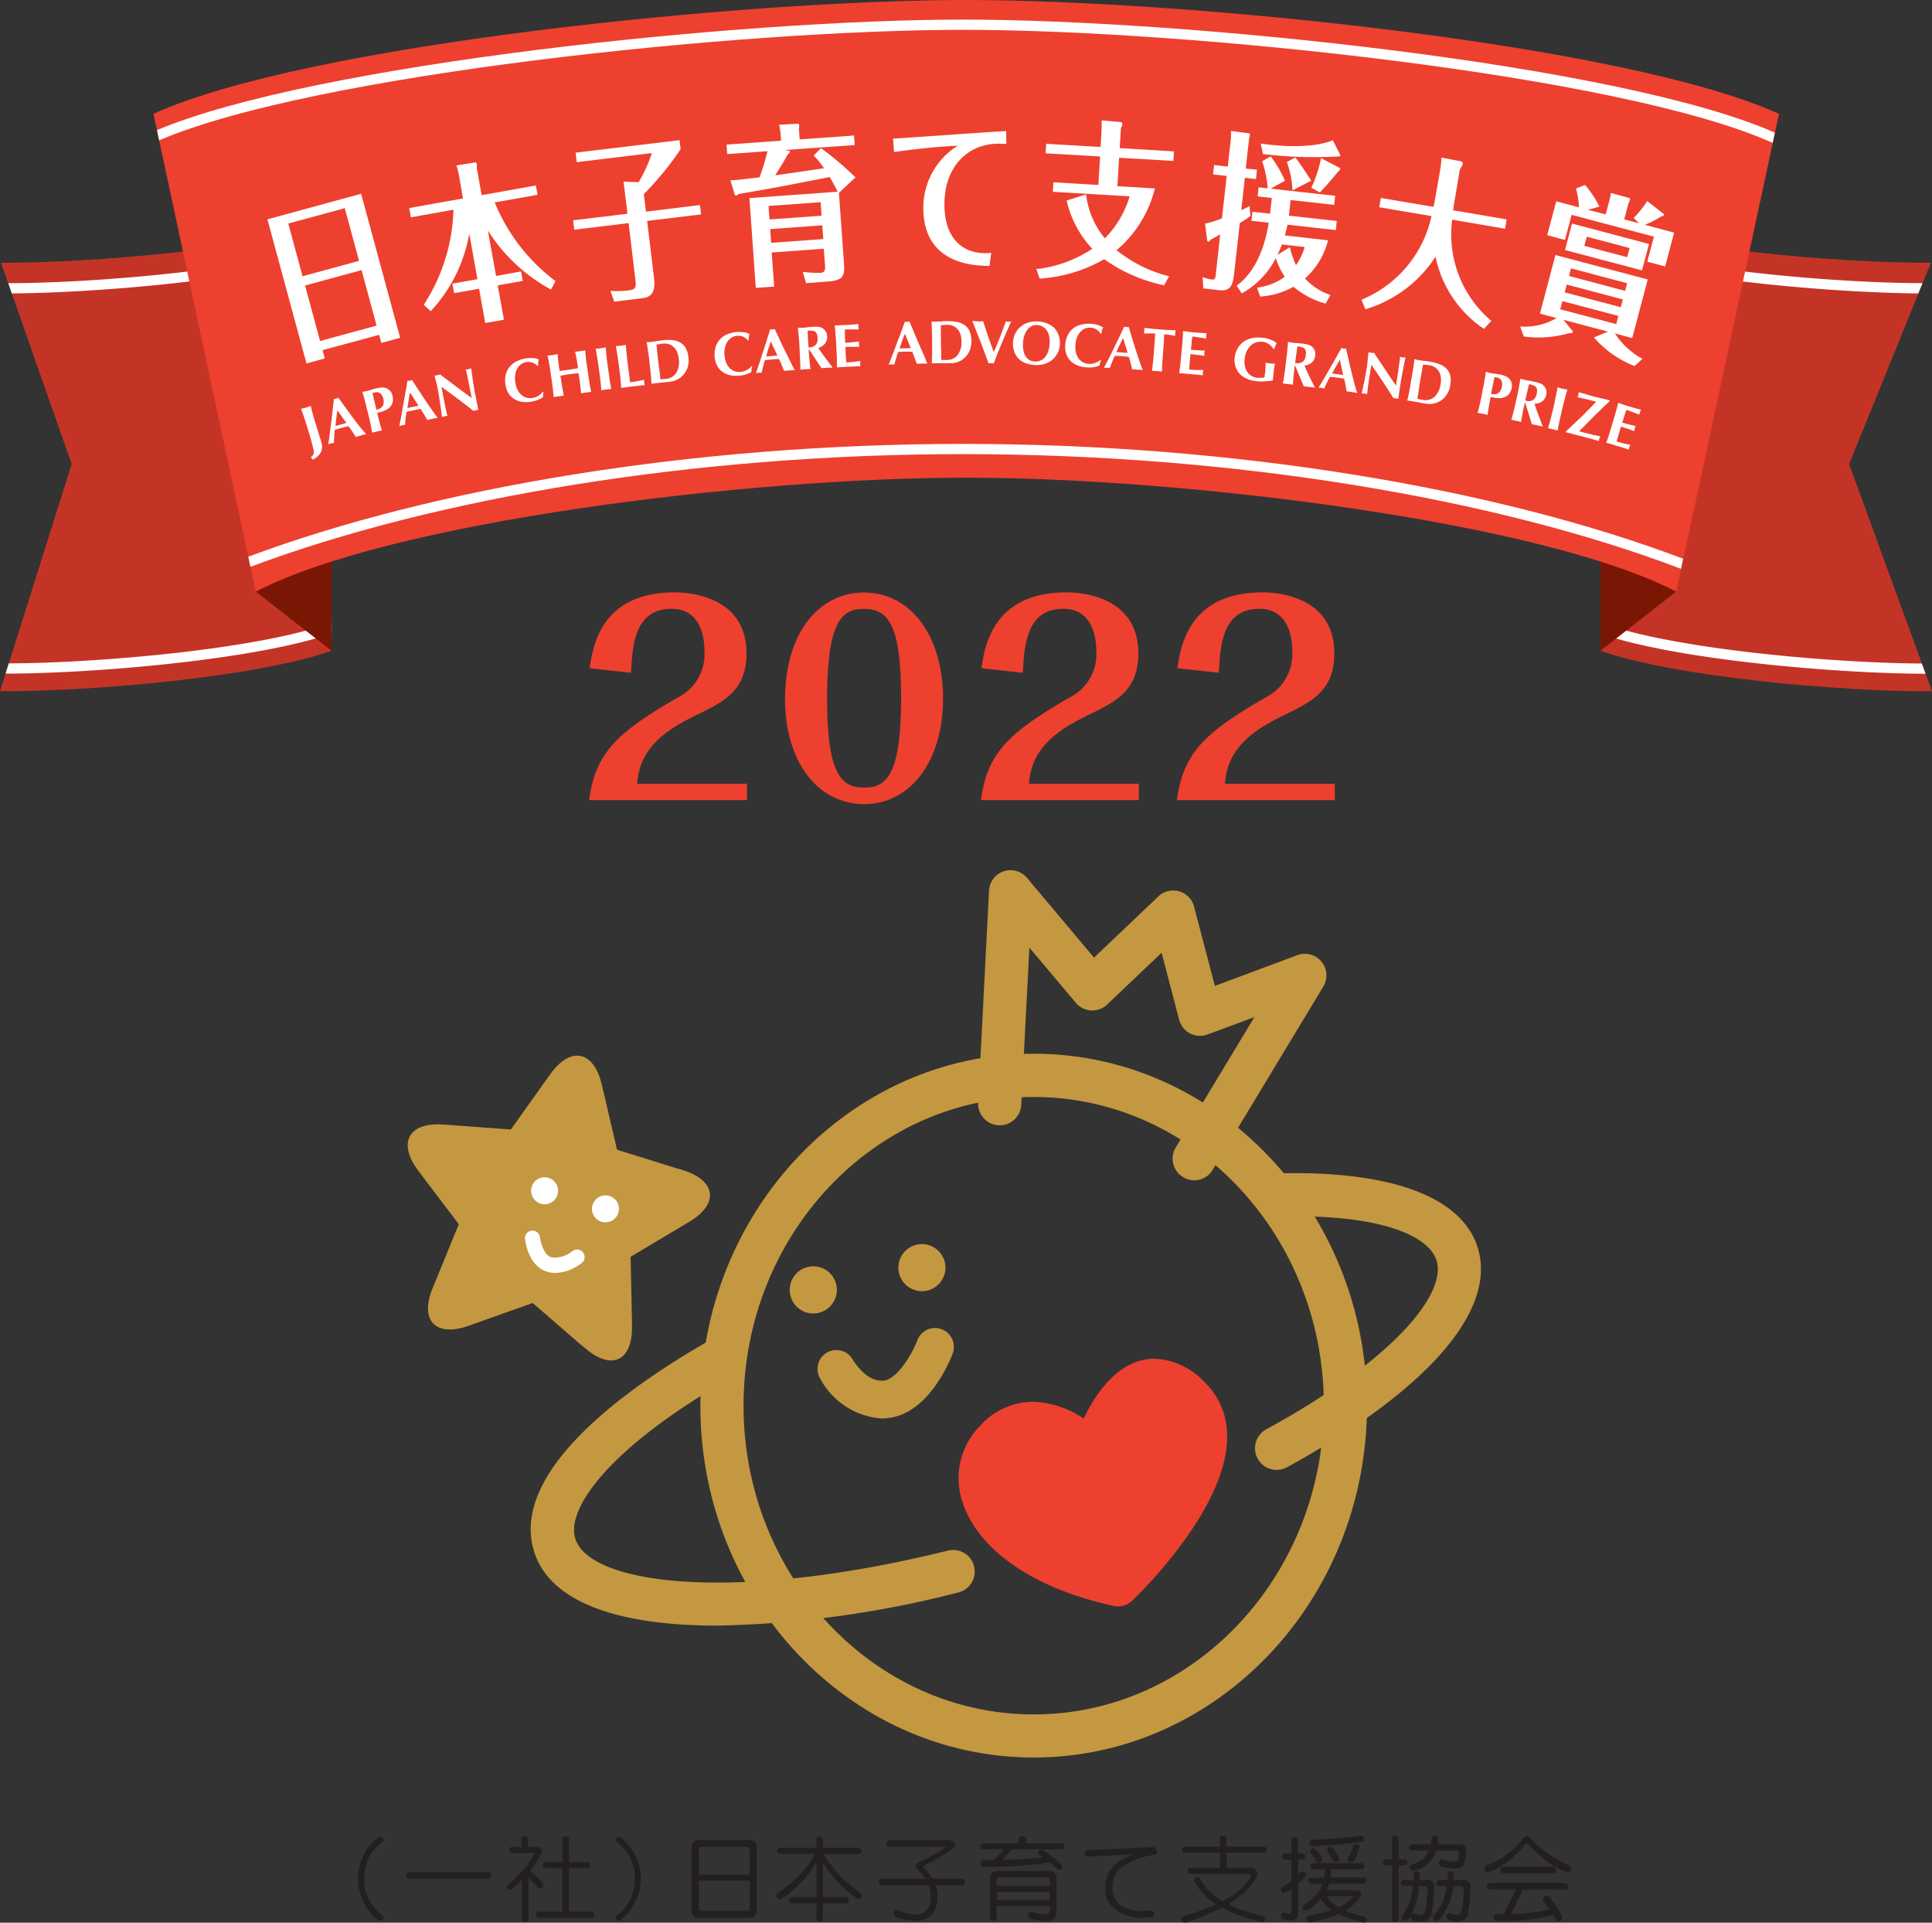 <svg xmlns="http://www.w3.org/2000/svg" width="138.15" height="137.466" viewBox="0 0 138.15 137.466">
  <rect x="0" y="0" width="138.15" height="137.466" fill="#333333" stroke="none"/>
  <g id="_2022_logo" data-name="2022_logo" transform="translate(-7.369 -7.034)">
    <g id="Group_2537" data-name="Group 2537" transform="translate(7.37 7.034)">
      <g id="Group_2536" data-name="Group 2536" transform="translate(0 0)">
        <g id="Group_2526" data-name="Group 2526">
          <g id="Group_2511" data-name="Group 2511" transform="translate(42.127 42.356)">
            <path id="Path_5583" data-name="Path 5583" d="M92.44,107c.453-3.425,2.035-4.833,6.283-7.309a3.48,3.48,0,0,0,1.958-3.442c0-.382-.039-2.929-2.346-2.929-2.672,0-2.8,2.672-2.9,4.576l-2.967-.328c.256-1.609.823-5.421,6.114-5.421,1.282,0,5.11.419,5.11,4.358,0,3.316-2.509,3.719-4.8,5.056-2.711,1.576-2.912,3.261-3.021,4.265h7.856V107Z" transform="translate(-92.44 -92.15)" fill="#ee402f"/>
            <path id="Path_5584" data-name="Path 5584" d="M123.781,107.284c-3.425,0-5.661-3.186-5.661-7.472,0-4.875,2.509-7.658,5.64-7.658,3.442,0,5.661,3.24,5.661,7.565C129.421,104.258,127.059,107.284,123.781,107.284Zm-.054-13.957c-1.554,0-2.6.916-2.6,6.462,0,5.694,1.189,6.315,2.695,6.315,1.554,0,2.6-.933,2.6-6.393-.006-5.254-.9-6.389-2.695-6.389Z" transform="translate(-104.114 -92.149)" fill="#ee402f"/>
            <path id="Path_5585" data-name="Path 5585" d="M143.81,107c.453-3.425,2.035-4.833,6.283-7.309a3.48,3.48,0,0,0,1.958-3.442c0-.382-.039-2.929-2.345-2.929-2.672,0-2.8,2.672-2.9,4.576l-2.967-.328c.256-1.609.823-5.421,6.114-5.421,1.282,0,5.11.419,5.11,4.358,0,3.316-2.509,3.719-4.8,5.056-2.711,1.576-2.912,3.261-3.021,4.265H155.1V107Z" transform="translate(-115.792 -92.15)" fill="#ee402f"/>
            <path id="Path_5586" data-name="Path 5586" d="M169.5,107c.453-3.425,2.035-4.833,6.283-7.309a3.48,3.48,0,0,0,1.958-3.442c0-.382-.039-2.929-2.345-2.929-2.672,0-2.8,2.672-2.9,4.576l-2.967-.328c.256-1.609.823-5.421,6.114-5.421,1.282,0,5.11.419,5.11,4.358,0,3.316-2.509,3.719-4.8,5.056-2.711,1.576-2.912,3.261-3.021,4.265h7.854V107Z" transform="translate(-127.47 -92.15)" fill="#ee402f"/>
          </g>
          <g id="Group_2525" data-name="Group 2525">
            <g id="Group_2517" data-name="Group 2517" transform="translate(0 15.915)">
              <g id="Group_2514" data-name="Group 2514">
                <g id="Group_2513" data-name="Group 2513">
                  <path id="Path_5587" data-name="Path 5587" d="M38.9,74.278V43.67c-5.171,1.848-17.06,2.907-23.627,2.868l5.05,14.4L15.2,77.175C21.8,77.208,33.717,76.139,38.9,74.278Z" transform="translate(-15.2 -43.67)" fill="#c43426"/>
                  <g id="Group_2512" data-name="Group 2512" transform="translate(0.4 1.467)">
                    <path id="Path_5588" data-name="Path 5588" d="M39.395,46.36a.5.5,0,0,0-.126.016C34.12,48.219,22.64,49.224,16.28,49.224l.256.731c6.42-.043,17.644-1.03,22.858-2.847Z" transform="translate(-16.092 -46.36)" fill="#fff"/>
                    <path id="Path_5589" data-name="Path 5589" d="M39.115,96.172c-5.138,1.849-16.531,2.848-22.956,2.869l-.227.731c6.37,0,17.976-1.009,23.311-2.874V96.15A.465.465,0,0,0,39.115,96.172Z" transform="translate(-15.932 -68.994)" fill="#fff"/>
                  </g>
                </g>
                <path id="Path_5590" data-name="Path 5590" d="M48.73,87.994l5.415,4.227V83.14" transform="translate(-30.442 -61.612)" fill="#7a1704"/>
              </g>
              <g id="Group_2516" data-name="Group 2516" transform="translate(114.436)">
                <path id="Path_5591" data-name="Path 5591" d="M225.03,74.278V43.67c5.176,1.849,17.06,2.907,23.627,2.869l-5.847,14.4,5.929,16.243C242.134,77.208,230.216,76.139,225.03,74.278Z" transform="translate(-225.023 -43.67)" fill="#c43426"/>
                <g id="Group_2515" data-name="Group 2515" transform="translate(0 1.467)">
                  <path id="Path_5592" data-name="Path 5592" d="M248.052,49.224c-6.393-.011-17.78-1.015-22.907-2.847a.319.319,0,0,0-.126-.016v.747c5.176,1.8,16.292,2.792,22.733,2.847Z" transform="translate(-225.019 -46.36)" fill="#fff"/>
                  <path id="Path_5593" data-name="Path 5593" d="M225.156,96.176a.332.332,0,0,0-.126-.016v.753c5.318,1.865,16.864,2.864,23.245,2.874l-.268-.731C241.572,99.024,230.266,98.019,225.156,96.176Z" transform="translate(-225.023 -68.999)" fill="#fff"/>
                </g>
                <path id="Path_5594" data-name="Path 5594" d="M230.445,86.071,225.03,90.3V78.91" transform="translate(-225.023 -59.69)" fill="#7a1704"/>
              </g>
            </g>
            <g id="Group_2524" data-name="Group 2524" transform="translate(10.974)">
              <g id="Group_2519" data-name="Group 2519">
                <path id="Path_5595" data-name="Path 5595" d="M42.634,56.787c9.588-5,35.152-8.149,50.787-8.149s41.194,3.153,50.787,8.149l7.347-34.159c-10.974-4.988-42.493-8.143-58.13-8.143S46.294,17.632,35.32,22.622Z" transform="translate(-35.32 -14.485)" fill="#ee402f"/>
                <g id="Group_2518" data-name="Group 2518" transform="translate(0.251 1.401)">
                  <path id="Path_5596" data-name="Path 5596" d="M151.308,25.874l.159-.731c-10.989-4.866-42.106-8.083-58.042-8.083-15.746,0-46.3,3.141-57.644,7.9l.153.731c11.148-4.761,41.741-7.9,57.491-7.9C109.367,17.786,140.536,21.014,151.308,25.874Z" transform="translate(-35.78 -17.06)" fill="#fff"/>
                  <path id="Path_5597" data-name="Path 5597" d="M98.866,72.68c-19.051,0-37.715,3.061-51.116,8.067l.153.72c13.308-4.988,31.928-8.056,50.957-8.056,19.215,0,38,3.12,51.339,8.2l.153-.72C136.936,75.805,118.1,72.68,98.866,72.68Z" transform="translate(-41.221 -42.344)" fill="#fff"/>
                </g>
              </g>
              <g id="Group_2523" data-name="Group 2523" transform="translate(8.149 8.612)">
                <g id="Group_2520" data-name="Group 2520" transform="translate(0 0)">
                  <path id="Path_5598" data-name="Path 5598" d="M56.958,39.89l2.792,10.3-1.347.365-.159-.578L54.2,51.07l.159.594-1.309.355-2.792-10.3ZM55.79,40.92l-4.041,1.1,1.02,3.768,4.041-1.1Zm1.2,4.429-4.041,1.1,1.075,3.968,4.041-1.1Z" transform="translate(-50.26 -34.649)" fill="#fff"/>
                  <path id="Path_5599" data-name="Path 5599" d="M78.985,44.861a12.179,12.179,0,0,1-4.516-4.222l.584,3.25,1.789-.322.12.68-1.789.316.442,2.454-1.337.24L73.841,44.8l-1.789.322-.12-.68,1.789-.322-.584-3.261a10.817,10.817,0,0,1-2.756,5.548l-.5-.453a13.1,13.1,0,0,0,2.127-6.8l-3.044.545-.12-.665,3.845-.687-.227-1.292a6.462,6.462,0,0,0-.24-1.069l1.369-.218c.022,0,.071.049.082.136a.989.989,0,0,1,0,.251l.349,1.958,3.878-.693.12.665-3.061.545A13.3,13.3,0,0,0,79.3,44.254Z" transform="translate(-58.706 -32.771)" fill="#fff"/>
                  <path id="Path_5600" data-name="Path 5600" d="M99.4,37.5l.082.671-3.858.464.491,4.057c.153,1.247-.332,1.413-.96,1.488l-1.882.227L93,43.634a6.136,6.136,0,0,0,1.265-.027c.507-.06.594-.169.524-.731L94.3,38.794l-3.884.469-.082-.671,3.884-.469-.278-2.291,1.08.033a10.114,10.114,0,0,0,.943-2.078l-5.372.65-.082-.68,7.434-.894.076.644a22.018,22.018,0,0,1-2.629,3.213l.153,1.255Z" transform="translate(-68.475 -31.454)" fill="#fff"/>
                  <path id="Path_5601" data-name="Path 5601" d="M117.2,32.445a23.385,23.385,0,0,1,2.466,2.089l-1.184,1.108.36,5.034c.06.834,0,1.216-1.08,1.3l-1.636.12-.227-.807a7.673,7.673,0,0,0,1.276.071c.332-.022.34-.256.3-.66l-.076-1.063-3.725.268.175,2.438-1.314.093-.453-6.42,6.31-.453c-.1-.213-.262-.512-.567-1.053-3.458.68-3.845.758-6.523,1.216a.363.363,0,0,1-.169.113.1.1,0,0,1-.1-.076l-.311-1.02c.332,0,.834-.06,2.084-.213a17.749,17.749,0,0,0,.567-1.865l-2.879.207-.049-.68,3.9-.278-.033-.464c0-.071-.082-.572-.1-.68l1.342-.071c.049,0,.082.054.087.113a.774.774,0,0,1-.022.235l.054.774,3.888-.278.049.68-4.957.355.289.066c.022.011.033.033.033.071,0,.06-.113.159-.163.2-.207.371-.633,1.091-.889,1.474.262-.033,2.912-.419,3.49-.507a5.8,5.8,0,0,0-.736-.907Zm-3.682,5.1,3.725-.268-.071-.966-3.725.268Zm3.774.419-3.725.268.071.982,3.725-.268Z" transform="translate(-77.617 -30.466)" fill="#fff"/>
                  <path id="Path_5602" data-name="Path 5602" d="M132.28,32.215c1.156-.071,6.812-.475,8.089-.545l.011.922c-.218-.011-.567-.016-.65-.016-2.051.033-3.807,1.587-3.774,4.412.027,2.569,1.521,3.583,3.343,3.393l-.12.933c-1.053-.016-4.7-.076-4.734-4.1a5.222,5.222,0,0,1,2.46-4.494c-1.7.066-3.682.322-4.554.453Z" transform="translate(-87.546 -30.913)" fill="#fff"/>
                  <path id="Path_5603" data-name="Path 5603" d="M160.909,32.5l-.039.68-3.884-.227-.12,2.035,2.678.159a8.381,8.381,0,0,1-2.738,4.412,9.788,9.788,0,0,0,3.758,1.87l-.36.644a11.563,11.563,0,0,1-4.287-1.865,10.617,10.617,0,0,1-4.614,1.385l-.235-.68a9.008,9.008,0,0,0,4-1.451,7.491,7.491,0,0,1-1.833-3.452l1.391-.436a6.027,6.027,0,0,0,1.342,3.141,7.176,7.176,0,0,0,1.773-3.005l-5.492-.322.039-.68,3.218.19.12-2.035-3.894-.227.039-.68,3.894.227.054-.955c.016-.3.022-.578.016-.943l1.352.113a.132.132,0,0,1,.13.142.68.68,0,0,1-.1.289l-.087,1.434Z" transform="translate(-96.088 -30.286)" fill="#fff"/>
                  <path id="Path_5604" data-name="Path 5604" d="M176.758,34.427l-.076.671-.794-.087-.256,2.307c.207-.087.376-.169.594-.278l.06.7a6.63,6.63,0,0,1-.758.5l-.4,3.551c-.093.829-.213,1.347-1.058,1.255l-1.151-.13-.049-.807a2.579,2.579,0,0,0,.654.169c.245.027.256-.071.3-.485l.3-2.743c-.227.136-.654.371-.68.382-.093.136-.153.142-.175.142a.079.079,0,0,1-.071-.06l-.159-1.228a6.41,6.41,0,0,0,1.211-.382l.34-3.027-.976-.113.076-.671.976.113.19-1.7a5.542,5.542,0,0,0,.043-.846l1.287.169c.049,0,.076.033.06.142a.907.907,0,0,1-.054.218l-.24,2.16Zm2.28,3.288,3.425.382-.071.65-3.458-.388c-.027.159-.071.349-.186.769l3.087.349a5.464,5.464,0,0,1-1.642,2.732,4.315,4.315,0,0,0,1.814,1.178l-.34.617a5.91,5.91,0,0,1-2.3-1.205,5.636,5.636,0,0,1-2.381.7l-.227-.633a4.326,4.326,0,0,0,1.985-.78,5.306,5.306,0,0,1-.644-1.331,5.979,5.979,0,0,1-2.438,2.52l-.355-.557c.431-.322,1.783-1.36,2.291-4.5l-1.238-.136.071-.65,1.259.142.126-1.123-1.015-.113.071-.65.654.071a8.149,8.149,0,0,0-.4-1.936l.611-.34a8.512,8.512,0,0,1,1.02,1.734l-1.02.567,4.608.512-.071.65-3.114-.349Zm3.665-4.358a.088.088,0,0,1,.016.049c-.011.1-.175.076-.256.082a30.235,30.235,0,0,1-5.279-.18l-.163-.747c3.551.5,5-.169,5.155-.24Zm-4.162,6.42c-.082.2-.169.425-.322.741l.889-.545a6.741,6.741,0,0,0,.436,1.282,4.127,4.127,0,0,0,.621-1.3Zm.955-6.224c.235.273,1.036,1.5,1.134,1.659l-1.337.7a6.874,6.874,0,0,0-.4-2.035Zm3.186.753a.092.092,0,0,1,.022.076c-.011.071-.087.136-.163.2-.289.376-.939,1.118-1.292,1.474l-.605-.34a9.443,9.443,0,0,0,.693-2.111Z" transform="translate(-105.997 -30.909)" fill="#fff"/>
                  <path id="Path_5605" data-name="Path 5605" d="M199.292,36.165a7.866,7.866,0,0,0,.12-1.015l1.38.262a.17.17,0,0,1,.13.227,2.2,2.2,0,0,1-.2.365l-.4,2.381c-.049.278-.06.4-.082.534l3.828.65-.113.665-3.78-.644a8.089,8.089,0,0,0,2.8,7.237l-.534.567a8.223,8.223,0,0,1-3.458-5.159,9.03,9.03,0,0,1-5.012,3.758l-.283-.68a8.389,8.389,0,0,0,5.008-5.979L194.96,38.7l.113-.665,3.768.638c.033-.142.076-.349.1-.507Z" transform="translate(-115.458 -32.495)" fill="#fff"/>
                  <path id="Path_5606" data-name="Path 5606" d="M222.677,51.683a7.369,7.369,0,0,1-2.907-2.041l1-.419-3.191-.846.68.829c0,.016.016.016.011.039-.016.071-.169.1-.278.093a7.935,7.935,0,0,1-3.24.235l-.256-.714a4.549,4.549,0,0,0,2.607-.605l-1.195-.316,1.108-4.189,6.6,1.746-1.108,4.189-1.237-.331a5.335,5.335,0,0,0,1.969,1.814ZM220.61,40.845l.256-.97a2.669,2.669,0,0,0,.113-.567l1.325.365c.027,0,.054.054.043.113a1.056,1.056,0,0,1-.1.24l-.311,1.172,1.053.278-.376-.382a7.437,7.437,0,0,0,.97-1.205l1.195.939c.011,0,.011.027,0,.054-.011.049-.113.1-.213.113a6.356,6.356,0,0,1-1.162.594l2.1.557-.638,2.421-1.282-.34.476-1.792-5.885-1.56L217.7,42.67l-1.271-.34.644-2.421,1.631.431a6.634,6.634,0,0,0-.218-1.352l.654-.246a7.419,7.419,0,0,1,1.02,1.544l-.823.227Zm-3.1,6.2-.153.584,4.009,1.058.153-.584Zm.316-1.184-.147.557,4.009,1.063.147-.557ZM218.2,41.5l5.508,1.457-.5,1.888L217.7,43.392Zm3.8,4.81.142-.545L218.128,44.7l-.142.545Zm-2.743-3.873-.175.654,3.061.813.175-.654Z" transform="translate(-124.917 -34.127)" fill="#fff"/>
                </g>
                <g id="Group_2522" data-name="Group 2522" transform="translate(2.411 14.333)">
                  <g id="Group_2521" data-name="Group 2521" transform="translate(0 0)">
                    <path id="Path_5607" data-name="Path 5607" d="M55.5,71.25a.387.387,0,0,0,.071-.12.3.3,0,0,0,.016-.142,1.046,1.046,0,0,0-.033-.2c-.043-.175-.087-.355-.136-.54s-.113-.388-.18-.621l-.175-.572c-.071-.235-.136-.436-.2-.617s-.126-.355-.19-.534l.159-.033c.054-.011.12-.033.19-.049a1.145,1.145,0,0,0,.186-.066c.056-.023.1-.043.153-.06.043.186.093.371.142.551s.113.388.18.621l.175.572c.039.12.076.24.113.365s.082.256.126.392a1.1,1.1,0,0,1,0,.807,1.23,1.23,0,0,1-.594.534l-.126-.18A.515.515,0,0,0,55.5,71.25Z" transform="translate(-54.68 -61.624)" fill="#fff"/>
                    <path id="Path_5608" data-name="Path 5608" d="M60.957,69.222a1.75,1.75,0,0,0-.2.043l-.185.053-.18.049c-.06.016-.12.039-.18.06-.082-.126-.169-.256-.256-.388s-.18-.262-.273-.388l-.273.066c-.093.022-.18.049-.273.071-.071.022-.147.039-.218.06l-.218.066c-.016.159-.027.316-.039.475s-.016.311-.016.453l-.1.016c-.033.011-.066.016-.1.027s-.066.016-.1.027-.071.022-.113.039c.016-.082.033-.2.054-.34s.043-.311.066-.491.049-.376.076-.584.054-.419.076-.633.049-.419.071-.627.043-.4.066-.578h.082a.436.436,0,0,0,.082-.016.315.315,0,0,0,.076-.027c.022-.011.049-.022.076-.039.153.213.322.448.5.693s.355.485.529.72.34.453.507.665S60.831,69.079,60.957,69.222Zm-2.072-1.7c-.027.19-.049.376-.071.557s-.039.371-.054.557l.774-.213c-.113-.153-.218-.3-.322-.453s-.212-.3-.326-.449Z" transform="translate(-56.299 -61.128)" fill="#fff"/>
                    <path id="Path_5609" data-name="Path 5609" d="M62.859,66.141c-.049-.18-.1-.365-.159-.545.049,0,.1-.016.163-.022a1.382,1.382,0,0,0,.19-.039c.1-.022.2-.054.3-.087s.207-.06.311-.087a2.155,2.155,0,0,1,.485-.071.626.626,0,0,1,.3.066.824.824,0,0,1,.262.2.745.745,0,0,1,.142.311,1.1,1.1,0,0,1,.022.436.746.746,0,0,1-.159.34,1.087,1.087,0,0,1-.311.245,1.864,1.864,0,0,1-.425.159l-.218.054c.049.213.1.425.159.638s.113.419.18.621a.862.862,0,0,0-.159.027c-.056.011-.12.027-.19.043s-.136.033-.19.043a.763.763,0,0,0-.159.049c-.033-.18-.066-.361-.1-.545s-.087-.392-.142-.633l-.147-.572C62.962,66.534,62.907,66.322,62.859,66.141Zm1.238-.3a.483.483,0,0,0-.142-.153.4.4,0,0,0-.169-.06.666.666,0,0,0-.18.011l-.1.022a.062.062,0,0,0-.043.011l-.039.011c.049.207.093.409.142.605s.093.4.142.594a1.107,1.107,0,0,0,.213-.076.512.512,0,0,0,.186-.136.5.5,0,0,0,.113-.227.768.768,0,0,0-.022-.34.838.838,0,0,0-.1-.264Z" transform="translate(-58.325 -60.529)" fill="#fff"/>
                    <path id="Path_5610" data-name="Path 5610" d="M70.3,67.006l-.2.033c-.06.011-.12.027-.18.039s-.12.027-.18.039a1.1,1.1,0,0,0-.18.049c-.076-.13-.153-.262-.235-.4s-.163-.268-.251-.4c-.093.016-.186.033-.278.054s-.186.039-.273.06l-.227.049c-.076.016-.147.039-.227.054-.027.159-.049.316-.066.469s-.033.311-.039.453a.606.606,0,0,0-.1.011.614.614,0,0,0-.1.022c-.033.006-.071.016-.1.022a.487.487,0,0,0-.113.033c.016-.082.043-.2.071-.34s.06-.3.093-.485.066-.376.1-.584.076-.415.113-.627.071-.419.113-.621.066-.4.093-.572h.087a.422.422,0,0,0,.082-.011.435.435,0,0,0,.082-.022l.076-.033c.142.227.3.464.464.714s.328.5.491.747.322.475.475.693S70.179,66.858,70.3,67.006ZM68.32,65.2c-.039.186-.071.371-.1.551s-.054.365-.082.557l.786-.169c-.1-.159-.2-.316-.3-.469s-.2-.312-.3-.469Z" transform="translate(-60.536 -60.079)" fill="#fff"/>
                    <path id="Path_5611" data-name="Path 5611" d="M72.252,63.637c-.033-.136-.06-.251-.082-.355a.94.94,0,0,0,.2-.016,1.043,1.043,0,0,0,.19-.06c.382.289.753.567,1.123.846s.753.557,1.14.84l-.071-.376-.082-.419c-.027-.142-.054-.278-.082-.415s-.054-.262-.076-.376-.043-.213-.066-.295-.039-.136-.049-.163a.941.941,0,0,0,.2-.016,1.192,1.192,0,0,0,.19-.06c.039.262.071.5.1.714s.066.415.093.6.06.371.1.557.071.376.113.584l.1.518a.99.99,0,0,0-.18.027.876.876,0,0,0-.163.043c-.726-.572-1.484-1.145-2.285-1.713.011.082.027.169.043.251s.033.169.049.256l.1.5c.033.175.06.316.087.436s.049.227.066.3.033.153.049.2a1,1,0,0,0,.033.126.606.606,0,0,0-.1.011.637.637,0,0,0-.1.022,1.294,1.294,0,0,0-.2.049,2.118,2.118,0,0,0-.027-.251c-.016-.142-.043-.316-.071-.518s-.066-.425-.1-.665-.082-.464-.12-.68S72.285,63.773,72.252,63.637Z" transform="translate(-62.63 -59.383)" fill="#fff"/>
                    <path id="Path_5612" data-name="Path 5612" d="M84.12,64.037a1.116,1.116,0,0,0,0,.19,2.267,2.267,0,0,1-1.538.328,1.408,1.408,0,0,1-.551-.218,1.247,1.247,0,0,1-.388-.4,1.454,1.454,0,0,1-.2-.551,1.871,1.871,0,0,1,.016-.786,1.431,1.431,0,0,1,.295-.572,1.448,1.448,0,0,1,.5-.376,2.417,2.417,0,0,1,.638-.2,1.635,1.635,0,0,1,.24-.022h.251a1.618,1.618,0,0,1,.235.033,1.02,1.02,0,0,1,.19.054,1.653,1.653,0,0,0-.033.227,1.606,1.606,0,0,0,0,.227l-.06.011a1.044,1.044,0,0,0-.388-.24.893.893,0,0,0-.419-.022.794.794,0,0,0-.332.136.941.941,0,0,0-.278.289,1.273,1.273,0,0,0-.163.448,1.785,1.785,0,0,0,.011.611,1.626,1.626,0,0,0,.186.557,1.189,1.189,0,0,0,.3.349.957.957,0,0,0,.365.163,1.127,1.127,0,0,0,.382.011.99.99,0,0,0,.207-.06,1.38,1.38,0,0,0,.2-.1.87.87,0,0,0,.18-.136.954.954,0,0,0,.142-.159l.06.027a.31.31,0,0,0-.051.178Z" transform="translate(-66.825 -58.774)" fill="#fff"/>
                    <path id="Path_5613" data-name="Path 5613" d="M88.9,62.069c-.113.011-.218.027-.332.043s-.218.033-.328.054-.218.039-.328.06l.039.245c.033.24.071.453.1.638s.071.365.1.545a.922.922,0,0,0-.163.016c-.06.011-.126.016-.2.027s-.136.022-.2.027a1.023,1.023,0,0,0-.159.033c-.016-.18-.033-.365-.054-.551s-.049-.4-.087-.644l-.087-.589c-.033-.24-.071-.453-.1-.638s-.071-.371-.113-.557a.847.847,0,0,0,.163-.011c.06-.011.126-.011.2-.022l.2-.033c.054-.011.113-.027.159-.039.011.19.033.376.054.567s.049.4.087.638c.076,0,.169-.022.273-.033s.235-.033.392-.054.283-.043.382-.06.19-.033.273-.043c-.033-.24-.071-.453-.1-.633s-.071-.365-.113-.551a.847.847,0,0,0,.163-.011c.06-.011.126-.011.2-.022l.2-.033c.054-.011.113-.027.159-.039.016.19.033.376.054.567s.049.4.087.644l.087.589c.033.24.071.453.1.638s.071.365.1.545a.921.921,0,0,0-.163.016c-.06.011-.126.016-.2.027s-.136.022-.2.027a1.151,1.151,0,0,0-.159.033c-.016-.18-.033-.365-.054-.551s-.049-.4-.087-.644l-.039-.245C89.123,62.047,89.008,62.058,88.9,62.069Z" transform="translate(-69.372 -58.305)" fill="#fff"/>
                    <path id="Path_5614" data-name="Path 5614" d="M93.383,60.678c-.033-.186-.066-.371-.1-.567h.163a1.437,1.437,0,0,0,.2-.022l.2-.033a1.343,1.343,0,0,0,.159-.039c.016.19.033.376.049.567s.043.4.076.644l.082.589c.033.24.066.453.093.638s.066.365.1.545a.848.848,0,0,0-.163.011c-.06.011-.126.016-.2.027s-.136.016-.2.027a.68.68,0,0,0-.159.033,4.841,4.841,0,0,0-.043-.551c-.022-.186-.043-.4-.076-.644l-.082-.589C93.449,61.078,93.416,60.866,93.383,60.678Z" transform="translate(-72.227 -58.133)" fill="#fff"/>
                    <path id="Path_5615" data-name="Path 5615" d="M96.029,60.339c-.027-.186-.06-.371-.1-.567h.163l.2-.016.2-.033c.06-.011.113-.022.159-.033.011.19.027.376.043.567s.043.4.071.644l.076.589c.022.163.043.328.06.48s.039.289.054.4c.163-.022.332-.043.5-.076s.328-.066.5-.1v.087a1.044,1.044,0,0,0,.011.113.718.718,0,0,0,.016.113.183.183,0,0,0,.022.066c-.076,0-.175.016-.289.027s-.273.033-.475.054c-.175.022-.322.039-.431.054s-.2.022-.262.033-.113.016-.147.022l-.082.016c-.011-.18-.027-.365-.043-.551s-.043-.4-.071-.644l-.076-.589C96.089,60.737,96.056,60.524,96.029,60.339Z" transform="translate(-73.432 -57.983)" fill="#fff"/>
                    <path id="Path_5616" data-name="Path 5616" d="M100.067,59.768c-.027-.186-.054-.376-.087-.567h.163a1.3,1.3,0,0,0,.2-.016c.1-.011.2-.027.322-.049s.273-.043.464-.066a3.256,3.256,0,0,1,.687-.011,1.414,1.414,0,0,1,.557.169,1.134,1.134,0,0,1,.392.392,1.708,1.708,0,0,1,.2.671,1.775,1.775,0,0,1-.043.665,1.5,1.5,0,0,1-.273.534,1.446,1.446,0,0,1-.442.371,1.564,1.564,0,0,1-.567.175c-.218.027-.4.043-.557.06s-.289.027-.4.039c-.071.011-.136.016-.2.022a1.187,1.187,0,0,0-.159.027c-.011-.18-.022-.365-.039-.557s-.039-.4-.066-.644l-.066-.594C100.122,60.166,100.094,59.953,100.067,59.768Zm.829,1.474.027.262c.011.082.016.163.027.227a1.17,1.17,0,0,1,.016.136.832.832,0,0,0,.159-.011c.06-.011.136-.011.227-.022a.991.991,0,0,0,.741-.425,1.534,1.534,0,0,0,.175-1.048,1.512,1.512,0,0,0-.126-.475,1.061,1.061,0,0,0-.245-.34.918.918,0,0,0-.34-.2,1.055,1.055,0,0,0-.419-.033c-.1.011-.19.022-.256.033s-.13.022-.2.039a.794.794,0,0,0,.011.136c.011.07.016.147.022.235l.027.262.027.218.087.774Z" transform="translate(-75.273 -57.689)" fill="#fff"/>
                    <path id="Path_5617" data-name="Path 5617" d="M111.525,60.671a1.133,1.133,0,0,0-.016.19,1.962,1.962,0,0,1-.873.262,2,2,0,0,1-.687-.043,1.433,1.433,0,0,1-.534-.256,1.313,1.313,0,0,1-.36-.431,1.594,1.594,0,0,1-.163-.567,1.9,1.9,0,0,1,.071-.786,1.435,1.435,0,0,1,.332-.551,1.56,1.56,0,0,1,.524-.34,2.3,2.3,0,0,1,.65-.153,1.744,1.744,0,0,1,.24,0,1.978,1.978,0,0,1,.251.022,1.415,1.415,0,0,1,.227.049,1.907,1.907,0,0,1,.19.066,1.717,1.717,0,0,0-.049.227,1.609,1.609,0,0,0-.011.227h-.06a1.055,1.055,0,0,0-.371-.268.868.868,0,0,0-.419-.049.934.934,0,0,0-.34.113.992.992,0,0,0-.3.268,1.192,1.192,0,0,0-.2.436,1.823,1.823,0,0,0-.033.611,1.627,1.627,0,0,0,.147.567,1.208,1.208,0,0,0,.273.365.936.936,0,0,0,.355.19,1.01,1.01,0,0,0,.382.033,1.134,1.134,0,0,0,.419-.13,1.4,1.4,0,0,0,.19-.12,1.009,1.009,0,0,0,.153-.153l.06.027a.863.863,0,0,0-.052.194Z" transform="translate(-79.318 -57.207)" fill="#fff"/>
                    <path id="Path_5618" data-name="Path 5618" d="M117.071,60.586h-.2l-.186.016-.186.016a1.154,1.154,0,0,0-.186.022q-.09-.2-.18-.425c-.06-.142-.126-.289-.19-.431l-.278.016a2.522,2.522,0,0,0-.278.022c-.092.01-.153.011-.227.022s-.153.016-.227.022c-.049.153-.087.3-.126.453s-.071.3-.1.448a.33.33,0,0,0-.1,0h-.1a.3.3,0,0,0-.1.011l-.113.016q.041-.113.113-.328c.049-.136.1-.295.159-.469s.113-.36.18-.567l.2-.605c.066-.2.126-.4.19-.605s.12-.382.169-.557a.191.191,0,0,1,.082.011h.082a.42.42,0,0,0,.082-.011.434.434,0,0,0,.082-.022q.172.361.36.769c.13.273.256.545.388.807l.376.753A6.871,6.871,0,0,0,117.071,60.586Zm-1.719-2.056c-.06.18-.12.36-.175.534s-.1.355-.153.54l.8-.066c-.076-.175-.153-.34-.235-.507s-.156-.332-.238-.5Z" transform="translate(-81.773 -57.063)" fill="#fff"/>
                    <path id="Path_5619" data-name="Path 5619" d="M120.565,58.973l.011.18c.016.24.033.453.054.644s.039.371.066.551h-.163c-.06,0-.126.011-.2.011s-.136.011-.2.011a1.324,1.324,0,0,0-.163.022c0-.18,0-.365-.011-.557s-.016-.4-.033-.644L119.9,58.6c-.016-.24-.033-.453-.049-.644s-.039-.376-.066-.567h.359c.07,0,.169-.016.268-.027s.227-.027.371-.039c.113,0,.207-.011.283-.011a1.179,1.179,0,0,1,.207.011.567.567,0,0,1,.153.039.889.889,0,0,1,.126.06.68.68,0,0,1,.227.227.646.646,0,0,1,.1.332.756.756,0,0,1-.142.534.959.959,0,0,1-.485.316c.159.24.322.475.5.709s.355.469.529.7h-.2c-.066,0-.13.011-.2.011s-.136.011-.2.011a1.281,1.281,0,0,0-.2.022l-.873-1.325Zm.578-1.151a.34.34,0,0,0-.13-.163.424.424,0,0,0-.213-.06,2.032,2.032,0,0,0-.311,0c.016.4.039.794.066,1.189h.092a.589.589,0,0,0,.431-.186.647.647,0,0,0,.12-.48.756.756,0,0,0-.054-.3Z" transform="translate(-84.274 -56.901)" fill="#fff"/>
                    <path id="Path_5620" data-name="Path 5620" d="M124.684,57.63c-.016-.186-.033-.376-.054-.567.13,0,.262,0,.392-.011s.256,0,.392-.011c.218-.011.409-.022.572-.039s.278-.027.34-.033a.664.664,0,0,0,0,.186.517.517,0,0,0,.011.113.764.764,0,0,0,.016.087h-.992v.48c0,.158.016.316.022.475.19-.011.36-.027.512-.043l.48-.049c0,.049-.011.087-.011.113v.082a.32.32,0,0,0,.011.071.833.833,0,0,0,.022.113c-.332,0-.665,0-1,.016,0,.093.011.186.011.278s.011.186.011.278c.011.19.027.371.043.545.169-.011.332-.022.5-.039s.332-.043.5-.071a.218.218,0,0,1-.011.087v.113a.515.515,0,0,0,.011.113.569.569,0,0,0,.016.066,2.816,2.816,0,0,0-.289.011c-.114.011-.273.011-.475.022-.18.011-.322.016-.431.022l-.262.016a.773.773,0,0,0-.147.011c-.034.011-.06,0-.087.011v-.557c0-.192-.016-.4-.027-.644l-.033-.594C124.717,58.033,124.7,57.821,124.684,57.63Z" transform="translate(-86.479 -56.747)" fill="#fff"/>
                    <path id="Path_5621" data-name="Path 5621" d="M134.461,59.671a1.247,1.247,0,0,0-.2,0h-.372a1.02,1.02,0,0,0-.186.016c-.049-.142-.1-.283-.159-.431s-.113-.295-.169-.442h-.555a1.4,1.4,0,0,0-.227.011,1.519,1.519,0,0,1-.227.011c-.054.153-.1.3-.147.453s-.087.3-.12.442a.662.662,0,0,0-.1,0,.7.7,0,0,0-.1,0,.659.659,0,0,0-.1,0,1,1,0,0,0-.113.011c.033-.076.076-.186.13-.322s.113-.289.18-.464.136-.355.207-.551.147-.4.227-.594.147-.4.218-.594.136-.376.2-.545a.484.484,0,0,0,.082.011.413.413,0,0,0,.082,0,.421.421,0,0,0,.082-.011l.082-.016c.1.245.207.507.328.786s.227.557.349.823.227.524.34.769S134.374,59.508,134.461,59.671Zm-1.614-2.138q-.107.27-.2.524c-.06.175-.12.349-.18.529l.8-.027c-.071-.175-.136-.349-.207-.518s-.146-.333-.218-.507Z" transform="translate(-89.678 -56.617)" fill="#fff"/>
                    <path id="Path_5622" data-name="Path 5622" d="M137.343,57.184c0-.19-.016-.376-.033-.567a1.449,1.449,0,0,0,.163.011h.2q.147,0,.328-.016c.12-.011.278-.016.469-.016a3.358,3.358,0,0,1,.687.06,1.438,1.438,0,0,1,.534.227,1.046,1.046,0,0,1,.349.431,1.751,1.751,0,0,1,.13.687,1.822,1.822,0,0,1-.113.66,1.52,1.52,0,0,1-.322.507,1.377,1.377,0,0,1-.48.322,1.485,1.485,0,0,1-.584.113H137.5a1.447,1.447,0,0,0-.163.011c.011-.18.016-.365.022-.557s0-.4,0-.65v-.594C137.353,57.588,137.349,57.369,137.343,57.184Zm.671,1.554v.633h.385a.99.99,0,0,0,.78-.34,1.535,1.535,0,0,0,.278-1.02,1.486,1.486,0,0,0-.076-.485,1.134,1.134,0,0,0-.207-.365.943.943,0,0,0-.316-.227,1.02,1.02,0,0,0-.415-.076,1.672,1.672,0,0,0-.256.011l-.2.016v.849l.011.78Z" transform="translate(-92.243 -56.579)" fill="#fff"/>
                    <path id="Path_5623" data-name="Path 5623" d="M144.667,57.678c.147-.376.278-.731.4-1.075a.846.846,0,0,0,.382,0c-.076.169-.163.376-.273.621s-.213.5-.328.769-.227.545-.34.823-.213.54-.3.786c-.06,0-.12-.011-.19-.011h-.19c-.044-.12-.093-.262-.153-.425s-.126-.34-.2-.534-.142-.382-.218-.578-.153-.388-.227-.572-.136-.355-.2-.512-.113-.295-.163-.4l.2.016a1.106,1.106,0,0,1,.2.011,3.207,3.207,0,0,0,.381-.011c.049.163.1.34.163.518s.126.365.19.557.13.382.2.572.136.376.2.567C144.372,58.425,144.518,58.055,144.667,57.678Z" transform="translate(-94.68 -56.565)" fill="#fff"/>
                    <path id="Path_5624" data-name="Path 5624" d="M148.141,57.54a1.524,1.524,0,0,1,.894-.813,1.806,1.806,0,0,1,.7-.1,2.078,2.078,0,0,1,.65.12,1.534,1.534,0,0,1,.518.3,1.316,1.316,0,0,1,.34.5,1.73,1.73,0,0,1,.113.693,1.46,1.46,0,0,1-.147.611,1.587,1.587,0,0,1-.36.485,1.556,1.556,0,0,1-.54.311,1.934,1.934,0,0,1-.68.1,2.279,2.279,0,0,1-.65-.113,1.451,1.451,0,0,1-.524-.295,1.35,1.35,0,0,1-.34-.5,1.791,1.791,0,0,1-.113-.714A1.638,1.638,0,0,1,148.141,57.54Zm2.433.082a1.213,1.213,0,0,0-.18-.388.863.863,0,0,0-.295-.251.907.907,0,0,0-.388-.1.774.774,0,0,0-.4.093.958.958,0,0,0-.311.283,1.4,1.4,0,0,0-.2.425,2.021,2.021,0,0,0-.082.524,2.142,2.142,0,0,0,.054.594,1.02,1.02,0,0,0,.19.392.793.793,0,0,0,.283.227.941.941,0,0,0,.731,0,.808.808,0,0,0,.322-.245,1.306,1.306,0,0,0,.227-.425,2.239,2.239,0,0,0,.1-.621,1.683,1.683,0,0,0-.051-.515Z" transform="translate(-97.102 -56.59)" fill="#fff"/>
                    <path id="Path_5625" data-name="Path 5625" d="M157.346,59.735a.763.763,0,0,0-.044.186,1.9,1.9,0,0,1-.9.13,1.959,1.959,0,0,1-.68-.142,1.434,1.434,0,0,1-.491-.328,1.313,1.313,0,0,1-.295-.48,1.474,1.474,0,0,1-.082-.584,1.919,1.919,0,0,1,.18-.764,1.361,1.361,0,0,1,.409-.5,1.464,1.464,0,0,1,.567-.262,2.442,2.442,0,0,1,.665-.06,1.836,1.836,0,0,1,.24.027,2.142,2.142,0,0,1,.245.06,1.56,1.56,0,0,1,.227.082,1.361,1.361,0,0,1,.18.093,1.494,1.494,0,0,0-.082.218,1.471,1.471,0,0,0-.043.227h-.06a1.046,1.046,0,0,0-.328-.316.874.874,0,0,0-.409-.113.916.916,0,0,0-.355.06.875.875,0,0,0-.332.227,1.222,1.222,0,0,0-.256.4,1.721,1.721,0,0,0-.12.6,1.7,1.7,0,0,0,.06.578,1.188,1.188,0,0,0,.218.4.975.975,0,0,0,.322.24,1.071,1.071,0,0,0,.589.076,1.418,1.418,0,0,0,.218-.054,1,1,0,0,0,.207-.093,1.047,1.047,0,0,0,.169-.126l.054.039A1,1,0,0,0,157.346,59.735Z" transform="translate(-100.22 -56.73)" fill="#fff"/>
                    <path id="Path_5626" data-name="Path 5626" d="M162.7,60.389c-.071-.011-.136-.016-.2-.022s-.126-.011-.186-.011a1.025,1.025,0,0,1-.186-.011,1.018,1.018,0,0,0-.186,0c-.039-.147-.076-.295-.113-.448s-.082-.3-.126-.453c-.093-.011-.186-.016-.278-.027s-.186-.016-.278-.022-.153-.011-.227-.011a1.519,1.519,0,0,1-.227-.011c-.071.147-.13.289-.19.436s-.113.289-.163.431a.681.681,0,0,0-.1-.016h-.32c.039-.071.093-.175.159-.3s.142-.278.227-.442.169-.34.262-.529l.278-.572c.093-.19.186-.382.273-.572s.175-.36.245-.524a.434.434,0,0,1,.082.022.422.422,0,0,0,.082.011h.082a.42.42,0,0,0,.082-.011c.076.256.159.524.245.818s.175.572.268.856.18.545.262.794S162.618,60.214,162.7,60.389ZM161.289,58.1c-.087.169-.169.34-.251.5s-.159.34-.227.507l.8.054c-.054-.18-.1-.36-.159-.534S161.349,58.282,161.289,58.1Z" transform="translate(-102.515 -56.876)" fill="#fff"/>
                    <path id="Path_5627" data-name="Path 5627" d="M165.968,58.025a.692.692,0,0,0,0-.153,1.436,1.436,0,0,0-.163,0h-.647a.744.744,0,0,0,.022-.093l.016-.1a.3.3,0,0,0,0-.1v-.1c.1.011.186.022.268.027s.163.016.246.027.175.016.273.027.213.016.349.027.256.016.349.027l.268.016c.082,0,.159.011.24.011a1.9,1.9,0,0,1,.251.011.743.743,0,0,0-.022.093l-.016.1a.3.3,0,0,0,0,.1q0,.049,0,.1c-.06-.011-.12-.027-.2-.039l-.213-.033c-.071-.011-.136-.016-.2-.027l-.163-.016a.136.136,0,0,1-.011.06c-.011.027,0,.054-.011.093v.227l-.082,1.091c-.016.24-.033.453-.043.644s-.016.371-.016.557a1.326,1.326,0,0,0-.163-.022l-.2-.016-.2-.016h-.163c.027-.18.049-.365.071-.551s.039-.4.06-.644l.082-1.091a1.74,1.74,0,0,0,.01-.239Z" transform="translate(-104.904 -56.977)" fill="#fff"/>
                    <path id="Path_5628" data-name="Path 5628" d="M170.041,58.457c.011-.186.022-.376.027-.567l.388.049c.126.016.256.033.388.043.213.016.409.033.572.043s.283.016.34.016a.666.666,0,0,0-.033.18.9.9,0,0,0,0,.113.5.5,0,0,0,0,.087c-.082-.011-.175-.027-.278-.043s-.2-.027-.289-.043-.18-.027-.256-.039a1.329,1.329,0,0,0-.163-.016,4.7,4.7,0,0,0-.06.475c-.016.159-.027.316-.043.475.19.016.36.022.512.033s.311.016.48.022c-.011.049-.022.087-.027.113a.422.422,0,0,0-.011.082v.185c-.328-.054-.66-.1-.987-.126-.011.093-.016.186-.027.278s-.016.186-.027.278c-.016.19-.027.371-.033.545.163.016.332.027.5.033s.332,0,.507,0a.679.679,0,0,0-.022.087c0,.027-.011.06-.016.113a.889.889,0,0,0,0,.113v.066c-.076-.011-.175-.022-.289-.033s-.273-.027-.475-.043c-.18-.016-.322-.027-.431-.039s-.2-.016-.262-.022-.113-.011-.147-.011h-.087c.027-.18.049-.365.071-.551s.044-.4.066-.644l.054-.594C170.014,58.86,170.028,58.643,170.041,58.457Z" transform="translate(-107.008 -57.164)" fill="#fff"/>
                    <path id="Path_5629" data-name="Path 5629" d="M179.518,59.221a1.034,1.034,0,0,0-.5-.175.966.966,0,0,0-.409.043,1.036,1.036,0,0,0-.382.218,1.327,1.327,0,0,0-.295.4,1.663,1.663,0,0,0-.159.59,1.619,1.619,0,0,0,.022.491,1.238,1.238,0,0,0,.163.409.863.863,0,0,0,.3.289,1.11,1.11,0,0,0,.442.142.966.966,0,0,0,.13,0h.142a.894.894,0,0,0,.126-.011.665.665,0,0,0,.087-.022,1.314,1.314,0,0,0,.027-.13c0-.054.016-.113.022-.175.027-.235.039-.409.043-.524s0-.19,0-.227a.9.9,0,0,0,.113.027,1.284,1.284,0,0,0,.207.027,2.243,2.243,0,0,0,.235.016h.12a.586.586,0,0,0-.027.113c-.011.054-.022.113-.033.18s-.022.142-.027.218-.016.153-.027.218l-.016.142a2.012,2.012,0,0,1-.022.2,1.044,1.044,0,0,0,0,.136,5.507,5.507,0,0,1-.594.066,3.529,3.529,0,0,1-.589-.016,2.237,2.237,0,0,1-.68-.175,1.5,1.5,0,0,1-.512-.349,1.375,1.375,0,0,1-.3-.5,1.425,1.425,0,0,1-.066-.617,1.722,1.722,0,0,1,.218-.709,1.541,1.541,0,0,1,.436-.48,1.672,1.672,0,0,1,.605-.251,2.455,2.455,0,0,1,.726-.027,2.019,2.019,0,0,1,.567.13,2.072,2.072,0,0,1,.453.245c-.033.071-.06.147-.093.213a1.262,1.262,0,0,0-.076.218h-.06A1.333,1.333,0,0,0,179.518,59.221Z" transform="translate(-110.311 -57.558)" fill="#fff"/>
                    <path id="Path_5630" data-name="Path 5630" d="M184.246,60.986l-.022.18c-.027.24-.054.453-.071.644s-.033.371-.039.557a1.362,1.362,0,0,0-.159-.027c-.054,0-.126-.016-.2-.022s-.136-.016-.2-.022-.113-.011-.163-.011c.033-.18.066-.361.093-.545s.06-.4.087-.638l.071-.589c.027-.24.054-.453.071-.644s.033-.376.043-.567l.159.033c.06.011.12.022.2.033s.169.016.268.022.227.016.371.033a2.866,2.866,0,0,1,.283.043c.076.016.142.033.2.049a.488.488,0,0,1,.142.066.519.519,0,0,1,.113.082.776.776,0,0,1,.18.262.722.722,0,0,1,.033.349.777.777,0,0,1-.235.5.979.979,0,0,1-.534.227c.113.262.227.529.36.794s.262.529.392.786a1.229,1.229,0,0,0-.2-.033c-.066,0-.13-.016-.2-.022s-.13-.016-.2-.022l-.2-.016-.611-1.467Zm.786-1.02a.34.34,0,0,0-.1-.186.469.469,0,0,0-.2-.1,2.639,2.639,0,0,0-.3-.054c-.054.392-.113.786-.159,1.184a.159.159,0,0,0,.049.011.136.136,0,0,0,.043,0,.593.593,0,0,0,.453-.1.631.631,0,0,0,.207-.448.83.83,0,0,0,.011-.306Z" transform="translate(-113.195 -57.806)" fill="#fff"/>
                    <path id="Path_5631" data-name="Path 5631" d="M190.821,63.322c-.071-.016-.136-.027-.2-.039s-.126-.016-.186-.027-.12-.016-.186-.027a1.064,1.064,0,0,0-.186-.016c-.027-.147-.054-.3-.082-.453s-.06-.311-.1-.464c-.093-.016-.186-.033-.278-.043s-.186-.027-.278-.039-.153-.022-.227-.027-.153-.016-.227-.022c-.076.142-.153.278-.218.419s-.136.278-.19.415a.58.58,0,0,0-.1-.022l-.1-.016-.1-.016a.732.732,0,0,0-.113,0l.18-.295c.076-.126.159-.268.251-.425l.3-.512c.1-.18.213-.365.316-.551s.213-.371.311-.551.2-.349.283-.507c.027.011.054.016.082.027a.436.436,0,0,0,.082.016.617.617,0,0,0,.163,0c.06.256.12.534.19.829s.136.584.207.873.142.557.207.813S190.755,63.143,190.821,63.322Zm-1.247-2.373c-.1.163-.19.328-.283.485s-.18.328-.268.491l.794.113c-.039-.186-.082-.365-.12-.545s-.076-.364-.116-.543Z" transform="translate(-115.304 -58.169)" fill="#fff"/>
                    <path id="Path_5632" data-name="Path 5632" d="M194.155,61.01c.016-.136.027-.256.043-.36a.891.891,0,0,0,.19.049,1.075,1.075,0,0,0,.2,0c.262.4.524.786.78,1.172s.518.774.794,1.172l.054-.376.066-.419c.022-.142.044-.283.06-.419s.039-.262.054-.382.027-.218.039-.3a1.221,1.221,0,0,0,.011-.169.894.894,0,0,0,.19.049,1.075,1.075,0,0,0,.2,0c-.054.262-.1.5-.142.709s-.076.409-.113.594-.066.371-.093.557-.06.376-.093.589l-.076.518a1.635,1.635,0,0,0-.175-.039,1.031,1.031,0,0,0-.169-.016q-.736-1.178-1.576-2.381c-.016.082-.033.169-.043.251s-.027.169-.043.256l-.076.5q-.041.262-.066.442c-.016.12-.027.227-.039.311s-.016.153-.022.207-.011.1-.011.13a.318.318,0,0,0-.1-.022l-.1-.016c-.066-.011-.13-.016-.2-.022a2.393,2.393,0,0,0,.06-.245c.033-.142.066-.311.113-.512s.082-.419.126-.66.082-.464.113-.687C194.121,61.315,194.142,61.147,194.155,61.01Z" transform="translate(-117.872 -58.419)" fill="#fff"/>
                    <path id="Path_5633" data-name="Path 5633" d="M200.137,62.133c.027-.186.049-.376.071-.567.049.016.1.027.159.043a1.4,1.4,0,0,0,.2.039c.093.016.2.033.322.043s.273.033.464.066a3.569,3.569,0,0,1,.665.18,1.34,1.34,0,0,1,.485.316,1.036,1.036,0,0,1,.268.485,1.677,1.677,0,0,1,0,.7,1.626,1.626,0,0,1-.227.627,1.515,1.515,0,0,1-.409.442,1.444,1.444,0,0,1-.529.235,1.554,1.554,0,0,1-.594.011l-.551-.1c-.153-.027-.283-.054-.4-.071l-.2-.033a.876.876,0,0,0-.163-.016c.043-.175.082-.36.12-.54s.076-.4.113-.638l.1-.589C200.076,62.531,200.109,62.318,200.137,62.133Zm.388,1.647-.043.262c-.016.082-.027.159-.039.227s-.016.113-.022.136c.043.011.093.022.153.033l.227.043a.975.975,0,0,0,.829-.2,1.532,1.532,0,0,0,.453-.96,1.5,1.5,0,0,0,.011-.491.992.992,0,0,0-.142-.392.907.907,0,0,0-.273-.283.949.949,0,0,0-.392-.147c-.1-.016-.19-.027-.256-.039l-.2-.016a.821.821,0,0,1-.027.13c-.016.065-.027.147-.043.235l-.043.262-.039.218-.13.769Z" transform="translate(-120.605 -58.837)" fill="#fff"/>
                    <path id="Path_5634" data-name="Path 5634" d="M209.427,63.793c.033-.186.06-.371.087-.567.049.016.1.033.159.049a1.423,1.423,0,0,0,.19.043,2.745,2.745,0,0,0,.316.049c.113.016.213.033.316.054a1.86,1.86,0,0,1,.469.142.69.69,0,0,1,.245.186.782.782,0,0,1,.153.289.907.907,0,0,1,0,.34,1.011,1.011,0,0,1-.163.4.722.722,0,0,1-.289.24,1.063,1.063,0,0,1-.382.093,1.882,1.882,0,0,1-.453-.039l-.218-.043c-.043.213-.082.431-.12.644s-.071.425-.1.638a1.122,1.122,0,0,0-.159-.039c-.054-.011-.12-.022-.19-.039s-.136-.027-.2-.039a.842.842,0,0,0-.163-.022c.049-.175.093-.355.136-.54s.087-.392.136-.633l.113-.584C209.355,64.191,209.394,63.978,209.427,63.793Zm1.247.24a.462.462,0,0,0-.066-.2.394.394,0,0,0-.126-.126.453.453,0,0,0-.169-.066l-.1-.022a.062.062,0,0,1-.043-.011.107.107,0,0,0-.039,0c-.043.207-.087.409-.126.605s-.082.4-.12.6a1,1,0,0,0,.227.022.534.534,0,0,0,.227-.049.521.521,0,0,0,.19-.159.814.814,0,0,0,.126-.316.718.718,0,0,0,.019-.283Z" transform="translate(-124.8 -59.593)" fill="#fff"/>
                    <path id="Path_5635" data-name="Path 5635" d="M214.3,65.876l-.039.175c-.054.235-.1.448-.13.633s-.066.365-.093.545a1.1,1.1,0,0,0-.159-.043l-.19-.043c-.07-.016-.136-.027-.19-.043a1.015,1.015,0,0,0-.159-.027c.049-.175.1-.355.147-.534s.093-.392.147-.627l.13-.584c.054-.235.1-.448.13-.633s.066-.371.1-.567c.049.016.1.033.153.049s.12.033.19.049.163.033.268.049.227.039.371.071a2.607,2.607,0,0,1,.278.071.941.941,0,0,1,.19.071.638.638,0,0,1,.136.076.84.84,0,0,1,.1.093.772.772,0,0,1,.153.278.68.68,0,0,1,0,.349.752.752,0,0,1-.283.469.958.958,0,0,1-.551.169c.082.273.175.545.283.823s.207.551.311.818a1.224,1.224,0,0,0-.19-.049c-.066-.016-.126-.027-.19-.043s-.13-.027-.2-.043a1.228,1.228,0,0,0-.2-.033l-.469-1.516Zm.879-.949a.359.359,0,0,0-.082-.2.442.442,0,0,0-.19-.12,2.091,2.091,0,0,0-.3-.082c-.093.388-.186.774-.268,1.162l.049.016a.128.128,0,0,0,.043.011.59.59,0,0,0,.464-.054.66.66,0,0,0,.251-.425.836.836,0,0,0,.033-.313Z" transform="translate(-126.806 -60.002)" fill="#fff"/>
                    <path id="Path_5636" data-name="Path 5636" d="M218.723,65.8c.039-.186.076-.371.113-.557.049.016.1.033.153.054s.12.033.19.054a1.68,1.68,0,0,0,.19.039c.06.011.113.016.163.022-.054.18-.113.365-.159.545s-.1.392-.159.627l-.136.578c-.054.235-.1.448-.142.633s-.071.365-.1.545a1.246,1.246,0,0,0-.153-.043l-.19-.043c-.07-.016-.136-.033-.19-.043a.877.877,0,0,0-.159-.027c.054-.175.1-.349.153-.534s.1-.392.159-.627l.136-.578C218.636,66.195,218.685,65.981,218.723,65.8Z" transform="translate(-128.987 -60.506)" fill="#fff"/>
                    <path id="Path_5637" data-name="Path 5637" d="M220.958,68.255c.18-.169.365-.349.567-.534s.382-.382.572-.572.376-.382.545-.567v0c-.218-.06-.442-.113-.671-.175s-.448-.1-.665-.142a.6.6,0,0,0,.039-.087.405.405,0,0,0,.027-.087.55.55,0,0,0,.016-.093.278.278,0,0,1,.011-.093c.13.033.246.066.34.093s.2.054.283.082.175.049.262.076.18.049.278.076.169.043.245.06.153.039.235.054.163.039.256.06.2.043.316.076l-.022.076c-.376.355-.741.7-1.1,1.058s-.7.709-1.058,1.069v.011c.218.06.409.113.567.147l.4.1q.172.041.295.066l.24.049a.424.424,0,0,1-.039.087c-.011.027-.022.054-.033.087a.6.6,0,0,0-.016.087v.076c-.175-.054-.349-.1-.512-.147s-.349-.093-.545-.142c-.34-.093-.627-.163-.856-.227s-.388-.1-.469-.113l.016-.06C220.618,68.577,220.781,68.425,220.958,68.255Z" transform="translate(-130.041 -60.805)" fill="#fff"/>
                    <path id="Path_5638" data-name="Path 5638" d="M226.485,67.851c.049-.18.1-.365.142-.551.126.039.245.082.371.126s.246.082.371.12c.207.06.392.113.557.159s.273.071.332.082a.714.714,0,0,0-.071.169l-.027.1a.425.425,0,0,0-.011.087q-.122-.041-.262-.1c-.093-.033-.186-.071-.278-.1s-.169-.06-.24-.087a1.147,1.147,0,0,0-.153-.049c-.06.153-.113.3-.158.453s-.093.3-.142.453c.18.054.349.1.5.136s.3.076.464.113c-.022.043-.039.082-.049.1a.317.317,0,0,0-.027.076.6.6,0,0,1-.016.071c0,.028-.011.06-.016.113-.311-.12-.627-.227-.943-.322-.027.087-.054.18-.082.268s-.054.18-.082.268c-.054.18-.1.36-.147.529.159.049.322.093.48.13s.328.076.5.1a.552.552,0,0,0-.039.082c-.011.022-.022.06-.039.1a.678.678,0,0,0-.027.1.316.316,0,0,0,0,.066c-.076-.027-.169-.054-.278-.093s-.262-.082-.453-.136c-.169-.049-.311-.093-.415-.126s-.186-.054-.251-.076a1.192,1.192,0,0,0-.142-.039.269.269,0,0,0-.082-.016q.09-.254.18-.524c.06-.18.126-.388.19-.617l.169-.572C226.372,68.239,226.436,68.031,226.485,67.851Z" transform="translate(-132.451 -61.442)" fill="#fff"/>
                  </g>
                </g>
              </g>
            </g>
          </g>
        </g>
        <g id="Group_2527" data-name="Group 2527" transform="translate(25.601 131.21)">
          <path id="Path_5639" data-name="Path 5639" d="M63.711,255.28c.159,0,.24.082.245.251,0,.043-.054.113-.159.19a3.175,3.175,0,0,0-.894,1.063,3.515,3.515,0,0,0-.328,1.494,3.271,3.271,0,0,0,.3,1.391,3.462,3.462,0,0,0,.883,1.123c.13.113.19.186.19.235a.236.236,0,0,1-.245.25,1.321,1.321,0,0,1-.425-.311,3.49,3.49,0,0,1-.774-1.1,3.673,3.673,0,0,1-.365-1.587,4.053,4.053,0,0,1,.34-1.566,3.494,3.494,0,0,1,.786-1.123C63.5,255.383,63.64,255.28,63.711,255.28Z" transform="translate(-62.14 -255.161)" fill="#231f20"/>
          <path id="Path_5640" data-name="Path 5640" d="M74.269,259.9a.22.22,0,0,1,.235.235.227.227,0,0,1-.235.24H68.685a.227.227,0,0,1-.235-.24.215.215,0,0,1,.235-.235Z" transform="translate(-65.008 -257.261)" fill="#231f20"/>
          <path id="Path_5641" data-name="Path 5641" d="M82.924,255.18a.227.227,0,0,1,.235.24v.534H83.7c.278,0,.419.1.442.311a2.383,2.383,0,0,1-.153.332,5.038,5.038,0,0,1-.693,1.075.315.315,0,0,1,.06.06,5.115,5.115,0,0,1,.862.824.623.623,0,0,0,.027.18.289.289,0,0,1-.262.19.2.2,0,0,1-.18-.126,4.576,4.576,0,0,0-.621-.633v2.918a.237.237,0,0,1-.475,0v-2.771c-.2.207-.431.419-.671.627a.294.294,0,0,1-.175.087.28.28,0,0,1-.245-.218.438.438,0,0,1,.113-.19,7.829,7.829,0,0,0,.879-.818,5.1,5.1,0,0,0,.84-1.091,3.134,3.134,0,0,0,.186-.322h-1.62a.2.2,0,0,1-.213-.213.2.2,0,0,1,.213-.218h.665v-.531a.227.227,0,0,1,.24-.249Zm4.456,1.865a.209.209,0,0,1,.218.218.227.227,0,0,1-.218.218h-1.3v3.1h1.587a.215.215,0,0,1,.218.218.219.219,0,0,1-.218.218H83.922a.206.206,0,0,1-.218-.218.2.2,0,0,1,.218-.218H85.6v-3.1H84.431c-.142-.016-.218-.093-.218-.218a.2.2,0,0,1,.218-.218h1.178v-1.6a.238.238,0,1,1,.475,0v1.6Z" transform="translate(-70.996 -255.115)" fill="#231f20"/>
          <path id="Path_5642" data-name="Path 5642" d="M96.161,255.28c.054,0,.19.1.419.311a3.765,3.765,0,0,1,1.151,2.695,3.874,3.874,0,0,1-.359,1.552,3.627,3.627,0,0,1-.824,1.151,1.215,1.215,0,0,1-.392.3.227.227,0,0,1-.24-.251c0-.039.06-.113.18-.2a3.384,3.384,0,0,0,.851-1.069,3.35,3.35,0,0,0,.349-1.484,3.314,3.314,0,0,0-.3-1.407,3.542,3.542,0,0,0-.851-1.118c-.147-.113-.218-.18-.218-.227C95.921,255.362,96,255.28,96.161,255.28Z" transform="translate(-77.497 -255.161)" fill="#231f20"/>
          <path id="Path_5643" data-name="Path 5643" d="M106.4,255.7h3.611a.453.453,0,0,1,.518.518v4.505a.465.465,0,0,1-.518.529H106.4a.46.46,0,0,1-.518-.529v-4.505a.459.459,0,0,1,.518-.518Zm0,2.466h3.628V256.41a.217.217,0,0,0-.24-.235h-3.158a.206.206,0,0,0-.235.235Zm3.393,2.607a.227.227,0,0,0,.24-.24V258.6H106.4v1.936a.212.212,0,0,0,.235.24Z" transform="translate(-82.024 -255.353)" fill="#231f20"/>
          <path id="Path_5644" data-name="Path 5644" d="M122.859,256.053a.207.207,0,0,1,.218.213.219.219,0,0,1-.218.218h-2.494a7.973,7.973,0,0,0,1,1.36,10.034,10.034,0,0,0,1.686,1.451.241.241,0,0,1,.06.153.278.278,0,0,1-.213.246.4.4,0,0,1-.268-.12,8.065,8.065,0,0,1-1.659-1.554,7.374,7.374,0,0,1-.65-.922v2.476h1.653a.205.205,0,0,1,.213.218.213.213,0,0,1-.213.213h-1.655v1.063a.227.227,0,0,1-.235.235.22.22,0,0,1-.235-.235V260h-1.734a.2.2,0,0,1-.213-.213.2.2,0,0,1,.213-.218h1.734v-2.526a7.124,7.124,0,0,1-.818,1.168,8.956,8.956,0,0,1-1.571,1.424.6.6,0,0,1-.235.1.322.322,0,0,1-.24-.262.34.34,0,0,1,.1-.213,9.1,9.1,0,0,0,1.658-1.36,6.333,6.333,0,0,0,.982-1.434h-2.46a.206.206,0,0,1-.218-.218.2.2,0,0,1,.218-.213h2.585v-.567a.235.235,0,1,1,.469,0v.567h2.536Z" transform="translate(-87.075 -255.138)" fill="#231f20"/>
          <path id="Path_5645" data-name="Path 5645" d="M131.252,255.7h4.14c.332,0,.5.12.5.365a.574.574,0,0,1-.147.24,16.616,16.616,0,0,1-2.041,1.205.138.138,0,0,0-.082.12.227.227,0,0,0,.066.087,3.856,3.856,0,0,1,.6.741h2.051a.238.238,0,1,1,0,.475h-1.833a2.31,2.31,0,0,1,.126.747,1.933,1.933,0,0,1-.388,1.325,1.517,1.517,0,0,1-1.228.475,4.482,4.482,0,0,1-1.38-.3.553.553,0,0,1-.142-.218.244.244,0,0,1,.262-.25h.06a3.464,3.464,0,0,0,1.342.311,1.012,1.012,0,0,0,.72-.349,1.433,1.433,0,0,0,.278-.955,2.424,2.424,0,0,0-.159-.78h-3.306a.238.238,0,1,1,0-.475h3.054a4.284,4.284,0,0,0-.594-.687.34.34,0,0,1-.1-.175.3.3,0,0,1,.13-.268,14.428,14.428,0,0,0,1.991-1.091.143.143,0,0,0,.082-.066h-4.009a.238.238,0,1,1,0-.475Z" transform="translate(-93.198 -255.352)" fill="#231f20"/>
          <path id="Path_5646" data-name="Path 5646" d="M146.747,255.18a.254.254,0,0,1,.251.251v.262h2.536a.209.209,0,0,1,.218.218.214.214,0,0,1-.218.213H146l-.687.753a27.972,27.972,0,0,0,2.874-.175c-.082-.054-.163-.113-.251-.169a.362.362,0,0,1-.071-.186.227.227,0,0,1,.2-.18.355.355,0,0,1,.186.06c.278.175.5.328.687.453a7.306,7.306,0,0,1,.605.551.947.947,0,0,1,.039.159.227.227,0,0,1-.207.2.368.368,0,0,1-.186-.071,6.176,6.176,0,0,0-.5-.453,27.766,27.766,0,0,1-4.608.3c-.227,0-.349-.082-.355-.24s.113-.227.322-.235h.68l.693-.764h-1.467c-.142-.011-.218-.082-.218-.213a.2.2,0,0,1,.218-.218h2.536v-.268a.227.227,0,0,1,.254-.249Zm-1.746,2.5h3.6a.507.507,0,0,1,.572.573v2.285a.644.644,0,0,1-.731.725,3.933,3.933,0,0,1-1.118-.18.271.271,0,0,1-.186-.235.256.256,0,0,1,.268-.24.461.461,0,0,1,.071,0,2.762,2.762,0,0,0,.851.18.347.347,0,0,0,.371-.382v-.235h-3.8v.818a.206.206,0,0,1-.235.235.21.21,0,0,1-.24-.235v-2.755a.5.5,0,0,1,.574-.555Zm-.1,1.053h3.8v-.365c-.011-.169-.093-.251-.251-.251h-3.3a.219.219,0,0,0-.246.251Zm0,1.015h3.8v-.578h-3.8Z" transform="translate(-99.23 -255.116)" fill="#231f20"/>
          <path id="Path_5647" data-name="Path 5647" d="M162.211,256.62a.34.34,0,0,1,.388.349.218.218,0,0,1-.2.207,5.379,5.379,0,0,0-2.411.922,1.857,1.857,0,0,0-.6,1.474,1.418,1.418,0,0,0,.507,1.145,2.627,2.627,0,0,0,1.653.485c.113-.011.207-.022.3-.027a1.026,1.026,0,0,1,.18-.022c.227,0,.349.093.36.273q-.016.155-.13.18a4.143,4.143,0,0,1-.714.066,3.145,3.145,0,0,1-2-.627,1.769,1.769,0,0,1-.671-1.451,2.267,2.267,0,0,1,.453-1.461,3.429,3.429,0,0,1,1.626-.982c-1.975.082-3.061.13-3.267.147-.19-.011-.289-.093-.289-.246s.1-.218.289-.218Q162.059,256.62,162.211,256.62Z" transform="translate(-105.445 -255.77)" fill="#231f20"/>
          <path id="Path_5648" data-name="Path 5648" d="M175.936,255.909a.209.209,0,0,1,.218.218.227.227,0,0,1-.218.218H173.3v1.075h1.663a.461.461,0,0,1,.524.518,1.622,1.622,0,0,1-.2.419,4.545,4.545,0,0,1-.894.982,7.216,7.216,0,0,1-.987.7c.06.033.113.06.175.087a14.206,14.206,0,0,0,2.3.758.3.3,0,0,1,.175.24.269.269,0,0,1-.227.2,1.934,1.934,0,0,1-.289-.082,11.665,11.665,0,0,1-2.351-.851c-.071-.039-.142-.071-.207-.113a21.741,21.741,0,0,1-2.514,1.03.709.709,0,0,1-.147.033c-.18-.022-.278-.087-.278-.2a.283.283,0,0,1,.153-.246,19.669,19.669,0,0,0,2.367-.867,6.154,6.154,0,0,1-.687-.491,4.539,4.539,0,0,1-.84-1.053.378.378,0,0,1-.054-.19.2.2,0,0,1,.213-.19.263.263,0,0,1,.213.126,3.991,3.991,0,0,0,.846,1.047,4.481,4.481,0,0,0,.747.54,7.091,7.091,0,0,0,1.053-.671,3.854,3.854,0,0,0,.823-.846.552.552,0,0,0,.13-.278c-.011-.113-.066-.169-.169-.169h-4.117a.215.215,0,1,1,0-.431h2.1v-1.075H170.32a.214.214,0,0,1-.213-.218.2.2,0,0,1,.213-.218h2.487v-.534a.235.235,0,1,1,.469,0v.534h2.662Z" transform="translate(-111.186 -255.097)" fill="#231f20"/>
          <path id="Path_5649" data-name="Path 5649" d="M184.659,256.4a.215.215,0,0,1,.218.218.219.219,0,0,1-.218.218h-.295v1.08c.043-.049.087-.1.13-.153a.263.263,0,0,1,.159-.082.237.237,0,0,1,.251.213.4.4,0,0,1-.13.262,4.954,4.954,0,0,1-.415.415v2.177c0,.3-.218.448-.654.453a1.957,1.957,0,0,1-.469-.126.5.5,0,0,1-.126-.175c0-.18.082-.278.235-.289a.069.069,0,0,1,.033,0,1.01,1.01,0,0,0,.311.12.189.189,0,0,0,.19-.2v-1.587a3.3,3.3,0,0,1-.355.227,1.229,1.229,0,0,0-.186.049.217.217,0,0,1-.213-.213.239.239,0,0,1,.2-.251c.227-.153.415-.289.551-.4v-1.521h-.448a.206.206,0,0,1-.218-.218.2.2,0,0,1,.218-.218h.448v-.982a.238.238,0,0,1,.475,0v.982Zm4.216.68a.209.209,0,0,1,.218.218.214.214,0,0,1-.218.213h-2.16v.022a4.073,4.073,0,0,1-.054.589h2.367a.209.209,0,0,1,.218.218.227.227,0,0,1-.218.218h-2.454c-.016.066-.039.13-.06.2-.039.093-.076.186-.12.273h2.122a.32.32,0,0,1,.361.365c-.043.054-.12.158-.235.3a3.133,3.133,0,0,1-.671.621c-.082.06-.163.113-.251.169a9.9,9.9,0,0,0,1.36.419.3.3,0,0,1,.175.24.269.269,0,0,1-.227.2c-.043-.011-.1-.033-.18-.06a7.64,7.64,0,0,1-1.5-.512.82.82,0,0,1-.1-.049c-.082.039-.169.076-.262.113a10.08,10.08,0,0,1-1.6.448.453.453,0,0,0-.126.049c-.2-.027-.295-.1-.3-.207a.308.308,0,0,1,.186-.295,14.428,14.428,0,0,0,1.474-.349.648.648,0,0,1,.126-.039c-.082-.06-.163-.113-.235-.175a2.876,2.876,0,0,1-.54-.633.228.228,0,0,1-.049.054,4.336,4.336,0,0,1-.741.671.433.433,0,0,1-.262.113.235.235,0,0,1-.227-.235.453.453,0,0,1,.06-.169,5.43,5.43,0,0,0,.665-.491,2.14,2.14,0,0,0,.611-.883c.016-.043.039-.087.054-.13h-.78c-.142-.016-.218-.093-.218-.218a.2.2,0,0,1,.218-.218h.9a3.165,3.165,0,0,0,.06-.605h-.807a.2.2,0,0,1-.213-.213.2.2,0,0,1,.213-.218h3.421Zm-.06-1.948a.278.278,0,0,1,.262.24.238.238,0,0,1-.24.207c-1.042.142-2.192.24-3.463.295a.227.227,0,0,1-.016-.453c1.173-.052,2.33-.145,3.458-.287Zm-3.376.907a.256.256,0,0,1,.207.113,2.745,2.745,0,0,1,.409.578.259.259,0,0,0,.022.113.227.227,0,0,1-.251.218.211.211,0,0,1-.2-.153,2.834,2.834,0,0,0-.382-.529.711.711,0,0,1-.011-.13.213.213,0,0,1,.207-.2Zm1.814,4.2a2.259,2.259,0,0,0,.278-.13,3.251,3.251,0,0,0,.66-.5c.066-.066.113-.12.147-.153H186.41a2.394,2.394,0,0,0,.453.512,2.754,2.754,0,0,0,.387.28Zm-.617-4.33a.261.261,0,0,1,.207.1,3.6,3.6,0,0,1,.409.687.261.261,0,0,0,.022.113.254.254,0,0,1-.262.227.237.237,0,0,1-.2-.159,3.277,3.277,0,0,0-.371-.627c-.011-.066-.022-.113-.022-.13a.227.227,0,0,1,.215-.2Zm1.87-.186a.237.237,0,0,1,.235.24.078.078,0,0,0-.033.039,3.514,3.514,0,0,1-.12.454,3.061,3.061,0,0,1-.235.453.34.34,0,0,1-.227.13.239.239,0,0,1-.245-.235.357.357,0,0,1,.071-.18,1.772,1.772,0,0,0,.2-.328,1.268,1.268,0,0,0,.113-.34.227.227,0,0,1,.236-.227Z" transform="translate(-117.132 -255.093)" fill="#231f20"/>
          <path id="Path_5650" data-name="Path 5650" d="M198.058,256.789a.209.209,0,0,1,.218.218.214.214,0,0,1-.218.213h-.419v3.824a.227.227,0,0,1-.24.235.22.22,0,0,1-.235-.235V257.22h-.425a.215.215,0,1,1,0-.431h.425v-1.474a.215.215,0,0,1,.235-.235.227.227,0,0,1,.24.235v1.474Zm-.049,1.474h.693c.011-.13.011-.268.011-.4a.2.2,0,0,1,.218-.213c.13,0,.2.082.213.235,0,.13,0,.262-.011.382h.551a.44.44,0,0,1,.491.5,9.356,9.356,0,0,1-.18,1.876.567.567,0,0,1-.3.469.917.917,0,0,1-.507.13,1.9,1.9,0,0,1-.545-.1.324.324,0,0,1-.153-.227.243.243,0,0,1,.273-.246h.011a1.011,1.011,0,0,0,.371.1.48.48,0,0,0,.24-.082.277.277,0,0,0,.142-.186,2.523,2.523,0,0,0,.1-.578c.043-.361.071-.693.082-.993a.217.217,0,0,0-.235-.227H199.1c-.016.2-.043.392-.071.572a5.031,5.031,0,0,1-.7,1.8.432.432,0,0,1-.262.113.235.235,0,0,1-.227-.235.517.517,0,0,1,.06-.169,4.644,4.644,0,0,0,.355-.567,3.463,3.463,0,0,0,.328-1.015,5.028,5.028,0,0,0,.082-.512h-.654c-.136-.039-.213-.113-.218-.218s.079-.185.215-.218Zm.6-2.547h1.32c.027-.126.049-.251.071-.388.011-.163.087-.251.235-.262a.257.257,0,0,1,.235.262,3.559,3.559,0,0,1-.049.388h1.56a.416.416,0,0,1,.469.469,2.964,2.964,0,0,1-.147.955.3.3,0,0,1-.235.235,1.214,1.214,0,0,1-.4.071,4.194,4.194,0,0,1-1.02-.153.354.354,0,0,1-.147-.227c0-.159.1-.24.273-.246h.033a3.067,3.067,0,0,0,.818.153c.06-.011.113-.022.153-.033a.113.113,0,0,0,.082-.06.37.37,0,0,0,.066-.19,1.829,1.829,0,0,0,.049-.328.185.185,0,0,0-.207-.207h-1.445a1.935,1.935,0,0,1-.355.693,1.785,1.785,0,0,1-.48.448,2.43,2.43,0,0,1-.72.311.1.1,0,0,1-.049.022c-.175-.033-.268-.113-.289-.235a.255.255,0,0,1,.19-.24,3.8,3.8,0,0,0,.633-.311,1.454,1.454,0,0,0,.365-.365,1.406,1.406,0,0,0,.18-.322h-1.2c-.136-.039-.213-.113-.218-.218a.25.25,0,0,1,.227-.216Zm1.952,2.547h.584c.011-.13.011-.268.011-.4a.2.2,0,0,1,.218-.213c.13,0,.2.082.218.235,0,.13-.011.262-.022.382h.714a.44.44,0,0,1,.491.5,9.354,9.354,0,0,1-.18,1.876.557.557,0,0,1-.295.469.86.86,0,0,1-.491.13,1.962,1.962,0,0,1-.6-.126.354.354,0,0,1-.147-.227c0-.158.093-.24.273-.245h.022a1.038,1.038,0,0,0,.419.126.478.478,0,0,0,.227-.082.28.28,0,0,0,.13-.186,2.3,2.3,0,0,0,.093-.578,8.4,8.4,0,0,0,.071-.993q-.016-.227-.227-.227h-.54a5.738,5.738,0,0,1-.087.572,3.649,3.649,0,0,1-.388,1.053,4.2,4.2,0,0,1-.48.753.432.432,0,0,1-.262.113.244.244,0,0,1-.235-.235.453.453,0,0,1,.066-.169,3.787,3.787,0,0,0,.431-.567,2.881,2.881,0,0,0,.4-1.015c.039-.163.071-.34.1-.512h-.54c-.136-.039-.213-.113-.218-.218a.3.3,0,0,1,.245-.22Z" transform="translate(-123.228 -255.066)" fill="#231f20"/>
          <path id="Path_5651" data-name="Path 5651" d="M212.871,255.13c.039,0,.087.039.147.113a8.755,8.755,0,0,0,1.232,1.091,8.46,8.46,0,0,0,1.538.879c.113.033.175.13.207.295-.011.126-.1.2-.273.235a6.333,6.333,0,0,1-1.38-.731,9.244,9.244,0,0,1-1.385-1.255c-.043-.049-.076-.071-.1-.071a.243.243,0,0,0-.142.071,6.575,6.575,0,0,1-1.222,1.205,4.5,4.5,0,0,1-1.424.78c-.163-.033-.256-.113-.273-.235a.281.281,0,0,1,.207-.295,4.649,4.649,0,0,0,1.3-.66,7.085,7.085,0,0,0,1.32-1.287.309.309,0,0,1,.241-.135Zm2.683,3.382a.238.238,0,1,1,0,.475h-2.994l-.862,1.746a12.447,12.447,0,0,0,2.771-.34c-.113-.158-.24-.34-.4-.529a.453.453,0,0,1-.087-.227.287.287,0,0,1,.235-.213.444.444,0,0,1,.227.071c.19.235.349.442.475.627s.273.448.425.726c.016.06.033.12.049.19a.3.3,0,0,1-.245.227.316.316,0,0,1-.213-.082,3.645,3.645,0,0,0-.2-.388,13.783,13.783,0,0,1-3.905.419c-.235,0-.355-.082-.355-.24s.113-.227.322-.235h.388l.873-1.756h-1.822a.238.238,0,1,1,0-.475h5.318Zm-.862-1.172a.237.237,0,1,1,0,.475H211.17a.238.238,0,0,1,0-.475Z" transform="translate(-129.265 -255.093)" fill="#231f20"/>
        </g>
        <g id="Group_2535" data-name="Group 2535" transform="translate(29.15 62.215)">
          <g id="Group_2530" data-name="Group 2530" transform="translate(0 13.256)">
            <path id="Path_5652" data-name="Path 5652" d="M81.178,173.644l.136.12c1.9,1.647,3.415.939,3.365-1.576v-.365h0l-.1-4.581,3.933-2.345h0l.24-.142c2.165-1.287,1.969-2.961-.436-3.709l-.332-.1h-.011l-4.363-1.36-1.042-4.451-.039-.159-.011-.043h0c-.572-2.449-2.241-2.776-3.7-.726l-.071.1-2.728,3.834-4.81-.355c-2.509-.186-3.322,1.309-1.8,3.316l.06.082,2.825,3.731-1.734,4.238h0l-.066.159-.066.159h0c-.955,2.328.207,3.545,2.58,2.7l.256-.093h0l4.315-1.533,3.463,3Z" transform="translate(-68.639 -152.857)" fill="#c49840"/>
            <g id="Group_2529" data-name="Group 2529" transform="translate(8.386 8.696)">
              <g id="Group_2528" data-name="Group 2528" transform="translate(0 3.796)">
                <path id="Path_5653" data-name="Path 5653" d="M86.214,178.816a2.04,2.04,0,0,1-.617-.093c-1.325-.4-1.549-2.16-1.571-2.361a.538.538,0,0,1,1.069-.113c.039.322.262,1.282.813,1.445a1.9,1.9,0,0,0,1.49-.426.54.54,0,1,1,.7.823,3.269,3.269,0,0,1-1.882.726Z" transform="translate(-84.023 -175.768)" fill="#fff"/>
              </g>
              <path id="Path_5654" data-name="Path 5654" d="M84.83,169.8a.964.964,0,1,1,.3.676.966.966,0,0,1-.3-.676Z" transform="translate(-84.389 -168.809)" fill="#fff"/>
              <path id="Path_5655" data-name="Path 5655" d="M92.81,172.172a.964.964,0,1,1,.3.675A.966.966,0,0,1,92.81,172.172Z" transform="translate(-88.016 -169.887)" fill="#fff"/>
            </g>
          </g>
          <g id="Group_2531" data-name="Group 2531" transform="translate(39.396 34.928)">
            <path id="Path_5656" data-name="Path 5656" d="M154.9,192.6c-2.553,0-4.194,2.443-5.078,4.276a6.845,6.845,0,0,0-3.638-1.195,5.122,5.122,0,0,0-3.78,1.729,5.307,5.307,0,0,0-1.259,5.394c1.08,3.458,5.132,6.251,10.843,7.472a1.4,1.4,0,0,0,.3.033,1.451,1.451,0,0,0,.993-.4c.7-.665,6.812-6.665,6.8-11.742a5.294,5.294,0,0,0-1.647-3.921A5.172,5.172,0,0,0,154.9,192.6Z" transform="translate(-140.88 -192.6)" fill="#ee402f"/>
          </g>
          <g id="Group_2534" data-name="Group 2534" transform="translate(8.799 0)">
            <g id="Group_2532" data-name="Group 2532" transform="translate(18.521 26.728)">
              <path id="Path_5657" data-name="Path 5657" d="M122.11,182.176a1.686,1.686,0,1,0-1.686,1.686,1.686,1.686,0,0,0,1.686-1.686Z" transform="translate(-118.739 -178.896)" fill="#c49840"/>
              <path id="Path_5658" data-name="Path 5658" d="M134.666,180.94a1.683,1.683,0,1,0-1.193-.493,1.686,1.686,0,0,0,1.193.493Z" transform="translate(-125.212 -177.569)" fill="#c49840"/>
            </g>
            <g id="Group_2533" data-name="Group 2533" transform="translate(0)">
              <path id="Path_5659" data-name="Path 5659" d="M158.884,150.738a1.519,1.519,0,0,1-.794-.227,1.538,1.538,0,0,1-.524-2.117l5.628-9.326-3.354,1.247a1.541,1.541,0,0,1-2.029-1.053l-1.255-4.794-3.888,3.7a1.545,1.545,0,0,1-2.247-.12L147.1,134.1l-.578,11.208a1.543,1.543,0,1,1-3.081-.159l.774-15.118a1.539,1.539,0,0,1,2.721-.907l4.788,5.694,4.6-4.375a1.539,1.539,0,0,1,2.553.731l1.488,5.668,5.895-2.2a1.543,1.543,0,0,1,1.86,2.241L160.2,150A1.524,1.524,0,0,1,158.884,150.738Z" transform="translate(-111.444 -128.567)" fill="#c49840"/>
              <path id="Path_5660" data-name="Path 5660" d="M98.115,210.471c-6.8,0-12.017-1.549-13.128-5.411-1.669-5.809,7.1-11.846,12.479-14.922A1.543,1.543,0,1,1,99,192.816c-8.5,4.865-11.677,9.228-11.045,11.393.966,3.36,11.421,4.664,26.627.907a1.542,1.542,0,1,1,.736,2.994,74.687,74.687,0,0,1-17.2,2.361Z" transform="translate(-84.78 -156.461)" fill="#c49840"/>
              <path id="Path_5661" data-name="Path 5661" d="M130.855,202.939c-13.145,0-23.835-11.284-23.835-25.16s10.69-25.16,23.835-25.16,23.835,11.284,23.835,25.16S144,202.939,130.855,202.939Zm0-47.227c-11.443,0-20.746,9.9-20.746,22.073s9.311,22.073,20.746,22.073,20.752-9.9,20.752-22.073-9.311-22.072-20.752-22.072Z" transform="translate(-94.891 -139.498)" fill="#c49840"/>
              <path id="Path_5662" data-name="Path 5662" d="M181.161,189.485a1.543,1.543,0,0,1-.741-2.9c9.338-5.11,12.85-9.73,12.184-12.031-.485-1.7-3.774-3.425-11.552-3.174a1.544,1.544,0,0,1-.1-3.087c8.345-.262,13.537,1.658,14.617,5.411,1.282,4.456-3.7,10.139-13.668,15.593a1.534,1.534,0,0,1-.741.185Z" transform="translate(-127.82 -146.61)" fill="#c49840"/>
              <path id="Path_5663" data-name="Path 5663" d="M126.951,195.049a5.432,5.432,0,0,1-4.429-2.924,1.348,1.348,0,0,1,2.361-1.3c.022.039.96,1.647,2.22,1.517.97-.1,2.041-1.927,2.406-2.885a1.348,1.348,0,1,1,2.526.943c-.163.442-1.7,4.325-4.658,4.62a2.928,2.928,0,0,1-.425.027Z" transform="translate(-101.862 -155.847)" fill="#c49840"/>
            </g>
          </g>
        </g>
      </g>
    </g>
  </g>
</svg>
